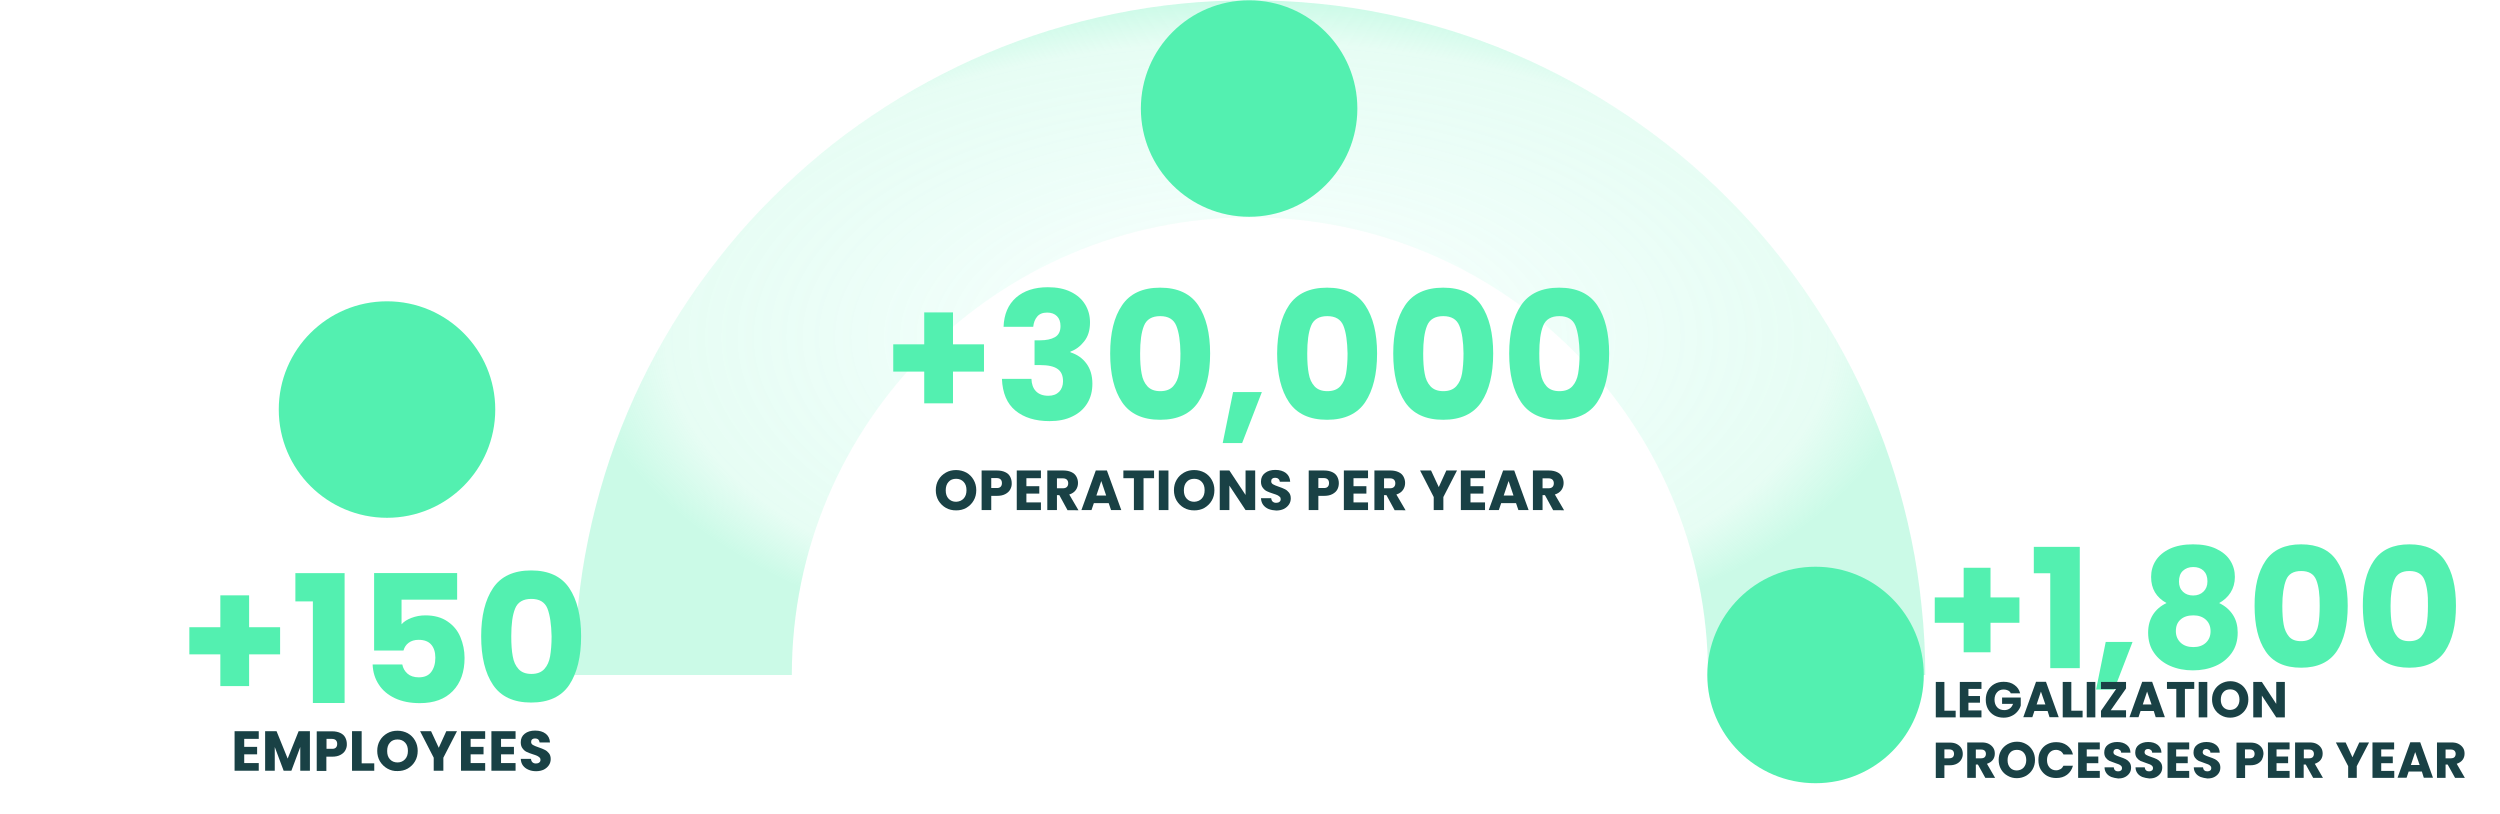 <?xml version="1.0" encoding="utf-8"?>
<!-- Generator: Adobe Illustrator 25.2.1, SVG Export Plug-In . SVG Version: 6.00 Build 0)  -->
<svg version="1.1" id="Layer_1" xmlns="http://www.w3.org/2000/svg" xmlns:xlink="http://www.w3.org/1999/xlink" x="0px" y="0px"
	 viewBox="0 0 1686 549" style="enable-background:new 0 0 1686 549;" xml:space="preserve">
<style type="text/css">
	.st0{fill:url(#Sustracción_2_1_);}
	.st1{fill:#53F0B0;}
	.st2{fill:#194145;}
</style>
<radialGradient id="Sustracción_2_1_" cx="-25.034" cy="644.686" r="0.5" gradientTransform="matrix(911 0 0 -454.995 23649 293556.938)" gradientUnits="userSpaceOnUse">
	<stop  offset="0" style="stop-color:#00FCB7;stop-opacity:0"/>
	<stop  offset="0.874" style="stop-color:#53F0B0;stop-opacity:0.141"/>
	<stop  offset="1" style="stop-color:#53F0B0;stop-opacity:0.302"/>
</radialGradient>
<path id="Sustracción_2" class="st0" d="M1298.4,455.2h-146.5c-0.1-170.5-138.3-308.7-308.8-308.6H843
	c-170.4,0-309,138.4-309,308.6H387.4c0-15.5,0.8-31.1,2.4-46.5c1.5-15.2,3.8-30.2,6.9-45.2c3-14.7,6.8-29.3,11.2-43.6
	c4.4-14.1,9.5-28.2,15.3-41.8c5.7-13.5,12.2-26.9,19.2-39.8c7-12.8,14.6-25.4,22.8-37.5c8.1-12,17-23.8,26.2-35s19.1-22.1,29.4-32.3
	c10.3-10.3,21.1-20.1,32.3-29.4s23-18.1,35.1-26.2c12.1-8.2,24.7-15.8,37.6-22.8c12.9-7,26.3-13.5,39.8-19.2
	c13.6-5.8,27.7-10.9,41.8-15.3c14.3-4.4,29-8.2,43.7-11.2c15-3.1,30-5.4,45.2-6.9c31-3.1,62.2-3.1,93.1,0
	c15.2,1.5,30.3,3.8,45.2,6.9c14.7,3,29.4,6.8,43.7,11.2c14.1,4.4,28.2,9.5,41.8,15.3c13.5,5.7,26.9,12.2,39.8,19.2
	c12.8,7,25.4,14.6,37.6,22.8c12,8.1,23.8,16.9,35.1,26.2c11.2,9.2,22.1,19.1,32.3,29.4c10.3,10.3,20.2,21.1,29.4,32.3
	c9.3,11.2,18.1,23,26.2,35c8.2,12.1,15.9,24.7,22.8,37.5c7,12.9,13.5,26.3,19.2,39.8c5.8,13.6,10.9,27.7,15.3,41.8
	c4.4,14.3,8.2,29,11.2,43.6c3.1,14.9,5.4,30,6.9,45.2C1297.6,424.1,1298.4,439.7,1298.4,455.2z"/>
<circle id="Elipse_13" class="st1" cx="842.4" cy="73.2" r="73"/>
<circle id="Elipse_14" class="st1" cx="1224.4" cy="455.2" r="73"/>
<circle id="Elipse_15" class="st1" cx="261" cy="276.2" r="73"/>
<g>
	<path class="st1" d="M663.6,250.6h-20.9V272h-19.4v-21.4h-20.9v-18.4h20.9v-21.5h19.4v21.5h20.9V250.6z"/>
	<path class="st1" d="M685.2,200.7c5.3-4.6,12.4-7,21.5-7c6,0,11.1,1,15.4,3.1c4.3,2.1,7.5,4.9,9.7,8.5c2.2,3.6,3.3,7.6,3.3,12.1
		c0,5.3-1.3,9.6-4,12.9c-2.6,3.3-5.7,5.6-9.2,6.8v0.5c4.6,1.5,8.2,4,10.8,7.6c2.6,3.5,4,8,4,13.6c0,5-1.1,9.3-3.4,13.1
		c-2.3,3.8-5.6,6.8-10,8.9c-4.4,2.2-9.5,3.2-15.5,3.2c-9.6,0-17.3-2.4-23-7.1c-5.7-4.7-8.7-11.8-9.1-21.4h19.9
		c0.1,3.5,1.1,6.3,3,8.3s4.7,3.1,8.4,3.1c3.1,0,5.5-0.9,7.3-2.7c1.7-1.8,2.6-4.2,2.6-7.1c0-3.8-1.2-6.6-3.7-8.3
		c-2.4-1.7-6.3-2.6-11.7-2.6h-3.8v-16.7h3.8c4.1,0,7.4-0.7,9.9-2.1c2.5-1.4,3.8-3.9,3.8-7.5c0-2.9-0.8-5.1-2.4-6.7
		c-1.6-1.6-3.8-2.4-6.6-2.4c-3,0-5.3,0.9-6.8,2.8c-1.5,1.8-2.3,4.1-2.6,6.8h-20C677.1,212,679.9,205.4,685.2,200.7z"/>
	<path class="st1" d="M756.7,205.9c5.3-7.9,13.9-11.9,25.7-11.9c11.8,0,20.4,4,25.7,11.9c5.3,7.9,8,18.8,8,32.5
		c0,13.9-2.7,24.8-8,32.8c-5.3,7.9-13.9,11.9-25.7,11.9c-11.8,0-20.4-4-25.7-11.9c-5.3-7.9-8-18.8-8-32.8
		C748.7,224.6,751.3,213.8,756.7,205.9z M793.3,219.7c-1.8-4.4-5.4-6.5-10.9-6.5s-9.2,2.2-10.9,6.5c-1.8,4.4-2.6,10.6-2.6,18.7
		c0,5.4,0.3,9.9,1,13.5c0.6,3.6,1.9,6.4,3.9,8.6c2,2.2,4.9,3.3,8.7,3.3c3.8,0,6.7-1.1,8.7-3.3c2-2.2,3.3-5.1,3.9-8.6
		c0.6-3.6,1-8.1,1-13.5C796,230.3,795.1,224.1,793.3,219.7z"/>
	<path class="st1" d="M851,264.4l-13.3,34.4h-13.1l7-34.4H851z"/>
	<path class="st1" d="M869.3,205.9c5.3-7.9,13.9-11.9,25.7-11.9c11.8,0,20.4,4,25.7,11.9c5.3,7.9,8,18.8,8,32.5
		c0,13.9-2.7,24.8-8,32.8c-5.3,7.9-13.9,11.9-25.7,11.9c-11.8,0-20.4-4-25.7-11.9c-5.3-7.9-8-18.8-8-32.8
		C861.4,224.6,864,213.8,869.3,205.9z M906,219.7c-1.8-4.4-5.4-6.5-10.9-6.5c-5.5,0-9.2,2.2-10.9,6.5c-1.8,4.4-2.6,10.6-2.6,18.7
		c0,5.4,0.3,9.9,1,13.5c0.6,3.6,1.9,6.4,3.9,8.6c2,2.2,4.9,3.3,8.7,3.3c3.8,0,6.7-1.1,8.7-3.3c2-2.2,3.3-5.1,3.9-8.6
		c0.6-3.6,1-8.1,1-13.5C908.6,230.3,907.8,224.1,906,219.7z"/>
	<path class="st1" d="M947.6,205.9c5.3-7.9,13.9-11.9,25.7-11.9c11.8,0,20.4,4,25.7,11.9c5.3,7.9,8,18.8,8,32.5
		c0,13.9-2.7,24.8-8,32.8c-5.3,7.9-13.9,11.9-25.7,11.9c-11.8,0-20.4-4-25.7-11.9c-5.3-7.9-8-18.8-8-32.8
		C939.6,224.6,942.3,213.8,947.6,205.9z M984.2,219.7c-1.8-4.4-5.4-6.5-10.9-6.5c-5.5,0-9.2,2.2-10.9,6.5
		c-1.8,4.4-2.6,10.6-2.6,18.7c0,5.4,0.3,9.9,1,13.5c0.6,3.6,1.9,6.4,3.9,8.6c2,2.2,4.9,3.3,8.7,3.3c3.8,0,6.7-1.1,8.7-3.3
		c2-2.2,3.3-5.1,3.9-8.6c0.6-3.6,1-8.1,1-13.5C986.9,230.3,986,224.1,984.2,219.7z"/>
	<path class="st1" d="M1025.8,205.9c5.3-7.9,13.9-11.9,25.7-11.9c11.8,0,20.4,4,25.7,11.9c5.3,7.9,8,18.8,8,32.5
		c0,13.9-2.7,24.8-8,32.8c-5.3,7.9-13.9,11.9-25.7,11.9c-11.8,0-20.4-4-25.7-11.9c-5.3-7.9-8-18.8-8-32.8
		C1017.8,224.6,1020.5,213.8,1025.8,205.9z M1062.5,219.7c-1.8-4.4-5.4-6.5-10.9-6.5c-5.5,0-9.2,2.2-10.9,6.5
		c-1.8,4.4-2.6,10.6-2.6,18.7c0,5.4,0.3,9.9,1,13.5c0.6,3.6,1.9,6.4,3.9,8.6c2,2.2,4.9,3.3,8.7,3.3c3.8,0,6.7-1.1,8.7-3.3
		c2-2.2,3.3-5.1,3.9-8.6c0.6-3.6,1-8.1,1-13.5C1065.1,230.3,1064.2,224.1,1062.5,219.7z"/>
</g>
<g>
	<path class="st1" d="M188.9,441.3H168v21.4h-19.4v-21.4h-20.9V423h20.9v-21.5H168V423h20.9V441.3z"/>
	<path class="st1" d="M199.2,405.6v-19.1h33.2v87.6h-21.4v-68.5H199.2z"/>
	<path class="st1" d="M308.2,404.4h-37.4v16.6c1.6-1.8,3.8-3.2,6.7-4.3c2.9-1.1,6-1.7,9.4-1.7c6,0,11,1.4,14.9,4.1
		c4,2.7,6.9,6.2,8.7,10.6c1.8,4.3,2.8,9,2.8,14c0,9.4-2.6,16.8-7.9,22.3c-5.3,5.5-12.7,8.2-22.3,8.2c-6.4,0-12-1.1-16.7-3.3
		c-4.7-2.2-8.4-5.3-10.9-9.2c-2.6-3.9-4-8.4-4.2-13.6h20c0.5,2.5,1.6,4.5,3.5,6.2c1.8,1.6,4.4,2.5,7.6,2.5c3.8,0,6.6-1.2,8.4-3.6
		c1.8-2.4,2.8-5.6,2.8-9.6c0-3.9-1-6.9-2.9-9c-1.9-2.1-4.7-3.1-8.4-3.1c-2.7,0-5,0.7-6.7,2c-1.8,1.3-2.9,3.1-3.5,5.2h-19.8v-52.2h56
		V404.4z"/>
	<path class="st1" d="M332.5,396.6c5.3-7.9,13.9-11.9,25.7-11.9c11.8,0,20.4,4,25.7,11.9c5.3,7.9,8,18.8,8,32.5
		c0,13.9-2.7,24.8-8,32.8c-5.3,7.9-13.9,11.9-25.7,11.9c-11.8,0-20.4-4-25.7-11.9c-5.3-7.9-8-18.8-8-32.8
		C324.5,415.3,327.2,404.5,332.5,396.6z M369.2,410.4c-1.8-4.4-5.4-6.5-10.9-6.5s-9.2,2.2-10.9,6.5c-1.8,4.4-2.6,10.6-2.6,18.7
		c0,5.4,0.3,9.9,1,13.5c0.6,3.6,1.9,6.4,3.9,8.6c2,2.2,4.9,3.3,8.7,3.3c3.8,0,6.7-1.1,8.7-3.3c2-2.2,3.3-5.1,3.9-8.6
		c0.6-3.6,1-8.1,1-13.5C371.8,421,370.9,414.8,369.2,410.4z"/>
</g>
<g>
	<path class="st1" d="M1361.9,420h-19.5v19.9h-18.1V420h-19.5v-17.1h19.5v-20h18.1v20h19.5V420z"/>
	<path class="st1" d="M1371.6,386.6v-17.8h31v81.8h-19.9v-64H1371.6z"/>
	<path class="st1" d="M1438.2,432.9l-12.4,32.1h-12.2l6.5-32.1H1438.2z"/>
	<path class="st1" d="M1450.7,389.1c0-4,1-7.7,3.1-11c2.1-3.3,5.3-6,9.5-8c4.3-2,9.5-3,15.7-3c6.2,0,11.4,1,15.6,3
		c4.2,2,7.4,4.6,9.5,8c2.1,3.3,3.1,7,3.1,11s-1,7.5-2.9,10.5c-1.9,3-4.5,5.3-7.7,7.1c4,1.9,7.1,4.6,9.3,8c2.2,3.4,3.2,7.4,3.2,11.9
		c0,5.3-1.3,9.9-4,13.7c-2.7,3.8-6.3,6.8-10.9,8.8c-4.6,2-9.7,3-15.3,3c-5.6,0-10.7-1-15.3-3c-4.6-2-8.2-4.9-10.9-8.8
		c-2.7-3.8-4-8.4-4-13.7c0-4.6,1.1-8.6,3.2-12c2.2-3.4,5.2-6,9.2-7.9C1454.2,402.9,1450.7,397.1,1450.7,389.1z M1470.6,417.8
		c-2.2,1.9-3.2,4.5-3.2,7.9c0,3.1,1.1,5.7,3.2,7.7c2.1,2,5,3,8.6,3s6.4-1,8.5-3c2.1-2,3.1-4.6,3.1-7.7c0-3.3-1.1-5.9-3.2-7.8
		c-2.1-1.9-4.9-2.9-8.3-2.9C1475.6,415,1472.7,415.9,1470.6,417.8z M1486.1,384.9c-1.8-1.7-4.1-2.5-7-2.5s-5.2,0.9-7,2.6
		c-1.8,1.7-2.6,4.1-2.6,7.2c0,2.9,0.9,5.2,2.7,6.9c1.8,1.7,4.1,2.5,6.9,2.5c2.8,0,5.2-0.9,6.9-2.6c1.8-1.7,2.7-4,2.7-6.9
		C1488.7,388.9,1487.8,386.6,1486.1,384.9z"/>
	<path class="st1" d="M1527.9,378.2c5-7.4,13-11.1,24-11.1c11,0,19.1,3.7,24,11.1c5,7.4,7.4,17.5,7.4,30.4c0,13-2.5,23.2-7.4,30.6
		c-5,7.4-13,11.1-24,11.1c-11.1,0-19.1-3.7-24-11.1c-5-7.4-7.4-17.6-7.4-30.6C1520.4,395.7,1522.9,385.6,1527.9,378.2z
		 M1562.1,391.2c-1.6-4.1-5-6.1-10.2-6.1c-5.2,0-8.6,2-10.2,6.1c-1.6,4.1-2.5,9.9-2.5,17.4c0,5.1,0.3,9.3,0.9,12.6
		c0.6,3.3,1.8,6,3.6,8.1c1.8,2.1,4.5,3.1,8.1,3.1s6.3-1,8.1-3.1c1.8-2.1,3-4.7,3.6-8.1c0.6-3.3,0.9-7.5,0.9-12.6
		C1564.5,401,1563.7,395.2,1562.1,391.2z"/>
	<path class="st1" d="M1600.9,378.2c5-7.4,13-11.1,24-11.1c11,0,19.1,3.7,24,11.1c5,7.4,7.4,17.5,7.4,30.4c0,13-2.5,23.2-7.4,30.6
		c-5,7.4-13,11.1-24,11.1c-11.1,0-19.1-3.7-24-11.1c-5-7.4-7.4-17.6-7.4-30.6C1593.4,395.7,1595.9,385.6,1600.9,378.2z
		 M1635.1,391.2c-1.6-4.1-5-6.1-10.2-6.1c-5.2,0-8.6,2-10.2,6.1c-1.6,4.1-2.5,9.9-2.5,17.4c0,5.1,0.3,9.3,0.9,12.6
		c0.6,3.3,1.8,6,3.6,8.1c1.8,2.1,4.5,3.1,8.1,3.1s6.3-1,8.1-3.1c1.8-2.1,3-4.7,3.6-8.1c0.6-3.3,0.9-7.5,0.9-12.6
		C1637.6,401,1636.7,395.2,1635.1,391.2z"/>
</g>
<g>
	<g>
		<path class="st2" d="M637.9,342.5c-2.1-1.2-3.7-2.8-5-4.9c-1.2-2.1-1.8-4.4-1.8-7c0-2.6,0.6-5,1.8-7c1.2-2.1,2.9-3.7,5-4.9
			c2.1-1.2,4.4-1.7,6.9-1.7c2.5,0,4.8,0.6,6.9,1.7c2.1,1.2,3.7,2.8,4.9,4.9c1.2,2.1,1.8,4.4,1.8,7c0,2.6-0.6,5-1.8,7
			c-1.2,2.1-2.9,3.7-4.9,4.9c-2.1,1.2-4.4,1.7-6.9,1.7C642.3,344.2,640,343.7,637.9,342.5z M649.9,336.2c1.3-1.4,1.9-3.3,1.9-5.6
			c0-2.4-0.6-4.2-1.9-5.6c-1.3-1.4-3-2.1-5.1-2.1c-2.2,0-3.9,0.7-5.1,2.1c-1.3,1.4-1.9,3.3-1.9,5.7c0,2.4,0.6,4.2,1.9,5.6
			c1.3,1.4,3,2.1,5.1,2.1C646.9,338.3,648.6,337.6,649.9,336.2z"/>
		<path class="st2" d="M681.3,330.1c-0.7,1.3-1.8,2.3-3.3,3.1c-1.5,0.8-3.3,1.2-5.5,1.2h-4v9.6H662v-26.7h10.5
			c2.1,0,3.9,0.4,5.4,1.1c1.5,0.7,2.6,1.7,3.3,3c0.7,1.3,1.1,2.8,1.1,4.4C682.4,327.4,682,328.8,681.3,330.1z M674.8,328.3
			c0.6-0.6,0.9-1.4,0.9-2.5c0-1.1-0.3-1.9-0.9-2.5s-1.5-0.9-2.8-0.9h-3.5v6.7h3.5C673.3,329.2,674.2,328.9,674.8,328.3z"/>
		<path class="st2" d="M692.2,322.5v5.4h8.7v5h-8.7v5.9h9.8v5.2h-16.3v-26.7h16.3v5.2H692.2z"/>
		<path class="st2" d="M719.9,344l-5.5-10.1h-1.6V344h-6.5v-26.7h10.9c2.1,0,3.9,0.4,5.4,1.1c1.5,0.7,2.6,1.7,3.3,3
			c0.7,1.3,1.1,2.7,1.1,4.3c0,1.8-0.5,3.4-1.5,4.8c-1,1.4-2.5,2.4-4.4,3l6.2,10.6H719.9z M712.8,329.3h4c1.2,0,2.1-0.3,2.7-0.9
			c0.6-0.6,0.9-1.4,0.9-2.5c0-1-0.3-1.8-0.9-2.4c-0.6-0.6-1.5-0.9-2.7-0.9h-4V329.3z"/>
		<path class="st2" d="M747.7,339.3h-10l-1.6,4.7h-6.8l9.7-26.7h7.5l9.7,26.7h-6.9L747.7,339.3z M746,334.2l-3.3-9.8l-3.3,9.8H746z"
			/>
		<path class="st2" d="M778.3,317.3v5.2h-7.1V344h-6.5v-21.5h-7.1v-5.2H778.3z"/>
		<path class="st2" d="M788,317.3V344h-6.5v-26.7H788z"/>
		<path class="st2" d="M798.5,342.5c-2.1-1.2-3.7-2.8-5-4.9c-1.2-2.1-1.8-4.4-1.8-7c0-2.6,0.6-5,1.8-7c1.2-2.1,2.9-3.7,5-4.9
			c2.1-1.2,4.4-1.7,6.9-1.7c2.5,0,4.8,0.6,6.9,1.7c2.1,1.2,3.7,2.8,4.9,4.9c1.2,2.1,1.8,4.4,1.8,7c0,2.6-0.6,5-1.8,7
			c-1.2,2.1-2.9,3.7-4.9,4.9c-2.1,1.2-4.4,1.7-6.9,1.7C802.9,344.2,800.6,343.7,798.5,342.5z M810.5,336.2c1.3-1.4,1.9-3.3,1.9-5.6
			c0-2.4-0.6-4.2-1.9-5.6c-1.3-1.4-3-2.1-5.1-2.1c-2.2,0-3.9,0.7-5.1,2.1c-1.3,1.4-1.9,3.3-1.9,5.7c0,2.4,0.6,4.2,1.9,5.6
			c1.3,1.4,3,2.1,5.1,2.1C807.5,338.3,809.2,337.6,810.5,336.2z"/>
		<path class="st2" d="M846.5,344H840l-10.9-16.5V344h-6.5v-26.7h6.5l10.9,16.5v-16.5h6.5V344z"/>
		<path class="st2" d="M855.6,343.3c-1.5-0.6-2.8-1.6-3.7-2.8c-0.9-1.2-1.4-2.7-1.5-4.5h6.9c0.1,1,0.4,1.7,1,2.3
			c0.6,0.5,1.3,0.8,2.3,0.8c1,0,1.7-0.2,2.3-0.7c0.6-0.4,0.8-1.1,0.8-1.8c0-0.7-0.2-1.2-0.7-1.6c-0.4-0.4-1-0.8-1.6-1.1
			c-0.6-0.3-1.6-0.6-2.8-1c-1.7-0.5-3.1-1.1-4.2-1.6c-1.1-0.5-2-1.3-2.8-2.4c-0.8-1-1.2-2.4-1.2-4.1c0-2.5,0.9-4.4,2.7-5.8
			c1.8-1.4,4.1-2.1,7-2.1c2.9,0,5.3,0.7,7.1,2.1c1.8,1.4,2.8,3.4,2.9,5.9h-7c-0.1-0.9-0.4-1.5-1-2c-0.6-0.5-1.3-0.7-2.2-0.7
			c-0.8,0-1.4,0.2-1.9,0.6c-0.5,0.4-0.7,1-0.7,1.8c0,0.9,0.4,1.5,1.2,2c0.8,0.5,2.1,1,3.8,1.6c1.7,0.6,3.1,1.1,4.2,1.7
			c1.1,0.5,2,1.3,2.8,2.3c0.8,1,1.2,2.3,1.2,3.9c0,1.5-0.4,2.9-1.2,4.1c-0.8,1.2-1.9,2.2-3.4,3c-1.5,0.7-3.2,1.1-5.2,1.1
			C858.9,344.2,857.1,343.9,855.6,343.3z"/>
		<path class="st2" d="M901.9,330.1c-0.7,1.3-1.8,2.3-3.3,3.1c-1.5,0.8-3.3,1.2-5.5,1.2h-4v9.6h-6.5v-26.7h10.5
			c2.1,0,3.9,0.4,5.4,1.1c1.5,0.7,2.6,1.7,3.3,3c0.7,1.3,1.1,2.8,1.1,4.4C902.9,327.4,902.6,328.8,901.9,330.1z M895.4,328.3
			c0.6-0.6,0.9-1.4,0.9-2.5c0-1.1-0.3-1.9-0.9-2.5c-0.6-0.6-1.5-0.9-2.8-0.9h-3.5v6.7h3.5C893.9,329.2,894.8,328.9,895.4,328.3z"/>
		<path class="st2" d="M912.8,322.5v5.4h8.7v5h-8.7v5.9h9.8v5.2h-16.3v-26.7h16.3v5.2H912.8z"/>
		<path class="st2" d="M940.5,344l-5.5-10.1h-1.6V344h-6.5v-26.7h10.9c2.1,0,3.9,0.4,5.4,1.1c1.5,0.7,2.6,1.7,3.3,3
			c0.7,1.3,1.1,2.7,1.1,4.3c0,1.8-0.5,3.4-1.5,4.8s-2.5,2.4-4.4,3l6.2,10.6H940.5z M933.4,329.3h4c1.2,0,2.1-0.3,2.7-0.9
			c0.6-0.6,0.9-1.4,0.9-2.5c0-1-0.3-1.8-0.9-2.4c-0.6-0.6-1.5-0.9-2.7-0.9h-4V329.3z"/>
		<path class="st2" d="M982.6,317.3l-9.2,17.9v8.8h-6.5v-8.8l-9.2-17.9h7.4l5.2,11.2l5.1-11.2H982.6z"/>
		<path class="st2" d="M991.7,322.5v5.4h8.7v5h-8.7v5.9h9.8v5.2h-16.3v-26.7h16.3v5.2H991.7z"/>
		<path class="st2" d="M1022.4,339.3h-10l-1.6,4.7h-6.8l9.7-26.7h7.5l9.7,26.7h-6.9L1022.4,339.3z M1020.7,334.2l-3.3-9.8l-3.3,9.8
			H1020.7z"/>
		<path class="st2" d="M1047.4,344l-5.5-10.1h-1.6V344h-6.5v-26.7h10.9c2.1,0,3.9,0.4,5.4,1.1c1.5,0.7,2.6,1.7,3.3,3
			c0.7,1.3,1.1,2.7,1.1,4.3c0,1.8-0.5,3.4-1.5,4.8s-2.5,2.4-4.4,3l6.2,10.6H1047.4z M1040.3,329.3h4c1.2,0,2.1-0.3,2.7-0.9
			c0.6-0.6,0.9-1.4,0.9-2.5c0-1-0.3-1.8-0.9-2.4c-0.6-0.6-1.5-0.9-2.7-0.9h-4V329.3z"/>
	</g>
</g>
<g>
	<g>
		<path class="st2" d="M1311.3,479.3h7.6v4.5h-13.4v-23.9h5.8V479.3z"/>
		<path class="st2" d="M1327.5,464.6v4.8h7.8v4.5h-7.8v5.2h8.8v4.7h-14.6v-23.9h14.6v4.7H1327.5z"/>
		<path class="st2" d="M1356,467.4c-0.4-0.8-1-1.4-1.9-1.8c-0.8-0.4-1.8-0.6-2.8-0.6c-1.9,0-3.4,0.6-4.5,1.9
			c-1.1,1.2-1.7,2.9-1.7,4.9c0,2.2,0.6,3.9,1.8,5.2s2.8,1.9,4.9,1.9c1.4,0,2.6-0.4,3.6-1.1c1-0.7,1.7-1.8,2.2-3.1h-7.4v-4.3h12.6
			v5.4c-0.4,1.5-1.2,2.8-2.2,4c-1,1.2-2.3,2.3-3.9,3c-1.6,0.8-3.4,1.2-5.4,1.2c-2.4,0-4.5-0.5-6.3-1.5s-3.3-2.5-4.3-4.3
			c-1-1.8-1.5-3.9-1.5-6.3s0.5-4.5,1.5-6.3c1-1.8,2.5-3.3,4.3-4.3c1.8-1,3.9-1.5,6.3-1.5c2.9,0,5.3,0.7,7.2,2.1
			c2,1.4,3.3,3.3,3.9,5.7H1356z"/>
		<path class="st2" d="M1380.9,479.5h-8.9l-1.4,4.2h-6.1l8.6-23.9h6.7l8.6,23.9h-6.2L1380.9,479.5z M1379.4,475.1l-3-8.7l-2.9,8.7
			H1379.4z"/>
		<path class="st2" d="M1396.9,479.3h7.6v4.5h-13.4v-23.9h5.8V479.3z"/>
		<path class="st2" d="M1413.1,459.9v23.9h-5.8v-23.9H1413.1z"/>
		<path class="st2" d="M1423.5,479h10.3v4.8h-16.9v-4.4l10.2-14.7h-10.2v-4.8h16.9v4.4L1423.5,479z"/>
		<path class="st2" d="M1452.5,479.5h-8.9l-1.4,4.2h-6.1l8.6-23.9h6.7l8.6,23.9h-6.2L1452.5,479.5z M1451,475.1l-3-8.7l-2.9,8.7
			H1451z"/>
		<path class="st2" d="M1479.8,459.9v4.7h-6.3v19.2h-5.8v-19.2h-6.3v-4.7H1479.8z"/>
		<path class="st2" d="M1488.6,459.9v23.9h-5.8v-23.9H1488.6z"/>
		<path class="st2" d="M1497.9,482.4c-1.9-1-3.4-2.5-4.5-4.4s-1.6-4-1.6-6.3s0.5-4.4,1.6-6.3s2.6-3.3,4.5-4.4c1.9-1,3.9-1.6,6.2-1.6
			s4.3,0.5,6.2,1.6c1.9,1,3.3,2.5,4.4,4.4s1.6,4,1.6,6.3s-0.5,4.4-1.6,6.3s-2.6,3.3-4.4,4.4c-1.9,1-3.9,1.6-6.2,1.6
			S1499.8,483.5,1497.9,482.4z M1508.6,476.8c1.1-1.3,1.7-2.9,1.7-5c0-2.1-0.6-3.8-1.7-5c-1.1-1.3-2.7-1.9-4.6-1.9
			c-1.9,0-3.5,0.6-4.6,1.9c-1.1,1.2-1.7,2.9-1.7,5.1c0,2.1,0.6,3.8,1.7,5s2.7,1.9,4.6,1.9C1506,478.7,1507.5,478.1,1508.6,476.8z"/>
		<path class="st2" d="M1540.9,483.8h-5.8l-9.7-14.7v14.7h-5.8v-23.9h5.8l9.7,14.8v-14.8h5.8V483.8z"/>
		<path class="st2" d="M1322.7,512.2c-0.6,1.1-1.6,2.1-2.9,2.8c-1.3,0.7-2.9,1.1-4.9,1.1h-3.6v8.6h-5.8v-23.9h9.4
			c1.9,0,3.5,0.3,4.8,1s2.3,1.6,3,2.7c0.7,1.2,1,2.5,1,4C1323.7,509.8,1323.4,511,1322.7,512.2z M1317,510.6
			c0.5-0.5,0.8-1.3,0.8-2.2s-0.3-1.7-0.8-2.2c-0.5-0.5-1.4-0.8-2.5-0.8h-3.2v6h3.2C1315.6,511.4,1316.4,511.1,1317,510.6z"/>
		<path class="st2" d="M1338.9,524.6l-5-9h-1.4v9h-5.8v-23.9h9.8c1.9,0,3.5,0.3,4.8,1s2.3,1.6,3,2.7c0.7,1.1,1,2.4,1,3.8
			c0,1.6-0.4,3-1.3,4.2c-0.9,1.2-2.2,2.1-4,2.7l5.5,9.5H1338.9z M1332.5,511.4h3.6c1.1,0,1.9-0.3,2.4-0.8c0.5-0.5,0.8-1.3,0.8-2.2
			c0-0.9-0.3-1.6-0.8-2.1c-0.5-0.5-1.3-0.8-2.4-0.8h-3.6V511.4z"/>
		<path class="st2" d="M1354,523.2c-1.9-1-3.4-2.5-4.5-4.4s-1.6-4-1.6-6.3s0.5-4.4,1.6-6.3s2.6-3.3,4.5-4.4c1.9-1,3.9-1.6,6.2-1.6
			s4.3,0.5,6.2,1.6c1.9,1,3.3,2.5,4.4,4.4c1.1,1.9,1.6,4,1.6,6.3s-0.5,4.4-1.6,6.3s-2.6,3.3-4.4,4.4c-1.9,1-3.9,1.6-6.2,1.6
			S1355.9,524.3,1354,523.2z M1364.8,517.6c1.1-1.3,1.7-2.9,1.7-5c0-2.1-0.6-3.8-1.7-5c-1.1-1.3-2.7-1.9-4.6-1.9
			c-1.9,0-3.5,0.6-4.6,1.9c-1.1,1.2-1.7,2.9-1.7,5.1c0,2.1,0.6,3.8,1.7,5c1.1,1.3,2.7,1.9,4.6,1.9
			C1362.1,519.5,1363.6,518.9,1364.8,517.6z"/>
		<path class="st2" d="M1376.2,506.3c1-1.8,2.4-3.3,4.3-4.3c1.8-1,3.9-1.5,6.2-1.5c2.8,0,5.3,0.7,7.3,2.2c2,1.5,3.4,3.5,4,6.1h-6.4
			c-0.5-1-1.2-1.8-2-2.3c-0.9-0.5-1.9-0.8-3-0.8c-1.8,0-3.2,0.6-4.4,1.9c-1.1,1.2-1.7,2.9-1.7,5c0,2.1,0.6,3.8,1.7,5
			c1.1,1.2,2.6,1.9,4.4,1.9c1.1,0,2.1-0.3,3-0.8c0.9-0.5,1.5-1.3,2-2.3h6.4c-0.7,2.6-2,4.6-4,6.1c-2,1.5-4.4,2.2-7.3,2.2
			c-2.3,0-4.4-0.5-6.2-1.5c-1.8-1-3.2-2.5-4.3-4.3c-1-1.8-1.5-3.9-1.5-6.3S1375.1,508.1,1376.2,506.3z"/>
		<path class="st2" d="M1407.3,505.4v4.8h7.8v4.5h-7.8v5.2h8.8v4.7h-14.6v-23.9h14.6v4.7H1407.3z"/>
		<path class="st2" d="M1423.9,524c-1.4-0.6-2.5-1.4-3.3-2.5s-1.3-2.4-1.3-4h6.2c0.1,0.9,0.4,1.6,0.9,2c0.5,0.5,1.2,0.7,2,0.7
			c0.9,0,1.5-0.2,2-0.6c0.5-0.4,0.7-0.9,0.7-1.6c0-0.6-0.2-1.1-0.6-1.5s-0.9-0.7-1.5-1c-0.6-0.2-1.4-0.5-2.5-0.9
			c-1.5-0.5-2.8-1-3.8-1.4c-1-0.5-1.8-1.2-2.5-2.1c-0.7-0.9-1.1-2.1-1.1-3.6c0-2.2,0.8-4,2.4-5.2s3.7-1.9,6.3-1.9
			c2.6,0,4.7,0.6,6.4,1.9s2.5,3,2.6,5.3h-6.3c0-0.8-0.3-1.4-0.9-1.8c-0.5-0.4-1.2-0.7-2-0.7c-0.7,0-1.3,0.2-1.7,0.6
			c-0.4,0.4-0.6,0.9-0.6,1.6c0,0.8,0.4,1.4,1.1,1.8s1.9,0.9,3.4,1.4c1.5,0.5,2.8,1,3.8,1.5c1,0.5,1.8,1.2,2.5,2.1
			c0.7,0.9,1.1,2.1,1.1,3.5c0,1.4-0.3,2.6-1,3.7c-0.7,1.1-1.7,2-3,2.7s-2.9,1-4.7,1C1426.8,524.8,1425.2,524.5,1423.9,524z"/>
		<path class="st2" d="M1444.8,524c-1.4-0.6-2.5-1.4-3.3-2.5c-0.8-1.1-1.3-2.4-1.3-4h6.2c0.1,0.9,0.4,1.6,0.9,2
			c0.5,0.5,1.2,0.7,2,0.7c0.9,0,1.5-0.2,2-0.6c0.5-0.4,0.7-0.9,0.7-1.6c0-0.6-0.2-1.1-0.6-1.5c-0.4-0.4-0.9-0.7-1.5-1
			c-0.6-0.2-1.4-0.5-2.5-0.9c-1.5-0.5-2.8-1-3.8-1.4c-1-0.5-1.8-1.2-2.5-2.1s-1.1-2.1-1.1-3.6c0-2.2,0.8-4,2.4-5.2s3.7-1.9,6.3-1.9
			c2.6,0,4.7,0.6,6.4,1.9c1.6,1.3,2.5,3,2.6,5.3h-6.3c0-0.8-0.3-1.4-0.8-1.8c-0.5-0.4-1.2-0.7-2-0.7c-0.7,0-1.3,0.2-1.7,0.6
			s-0.6,0.9-0.6,1.6c0,0.8,0.4,1.4,1.1,1.8c0.7,0.4,1.9,0.9,3.4,1.4c1.5,0.5,2.8,1,3.8,1.5c1,0.5,1.8,1.2,2.5,2.1
			c0.7,0.9,1.1,2.1,1.1,3.5c0,1.4-0.3,2.6-1,3.7c-0.7,1.1-1.7,2-3,2.7c-1.3,0.7-2.9,1-4.7,1C1447.7,524.8,1446.2,524.5,1444.8,524z"
			/>
		<path class="st2" d="M1467.6,505.4v4.8h7.8v4.5h-7.8v5.2h8.8v4.7h-14.6v-23.9h14.6v4.7H1467.6z"/>
		<path class="st2" d="M1484.1,524c-1.4-0.6-2.5-1.4-3.3-2.5s-1.3-2.4-1.3-4h6.2c0.1,0.9,0.4,1.6,0.9,2c0.5,0.5,1.2,0.7,2,0.7
			c0.9,0,1.5-0.2,2-0.6c0.5-0.4,0.7-0.9,0.7-1.6c0-0.6-0.2-1.1-0.6-1.5s-0.9-0.7-1.5-1c-0.6-0.2-1.4-0.5-2.5-0.9
			c-1.5-0.5-2.8-1-3.8-1.4c-1-0.5-1.8-1.2-2.5-2.1c-0.7-0.9-1.1-2.1-1.1-3.6c0-2.2,0.8-4,2.4-5.2s3.7-1.9,6.3-1.9
			c2.6,0,4.7,0.6,6.4,1.9s2.5,3,2.6,5.3h-6.3c0-0.8-0.3-1.4-0.9-1.8c-0.5-0.4-1.2-0.7-2-0.7c-0.7,0-1.3,0.2-1.7,0.6
			c-0.4,0.4-0.6,0.9-0.6,1.6c0,0.8,0.4,1.4,1.1,1.8s1.9,0.9,3.4,1.4c1.5,0.5,2.8,1,3.8,1.5c1,0.5,1.8,1.2,2.5,2.1
			c0.7,0.9,1.1,2.1,1.1,3.5c0,1.4-0.3,2.6-1,3.7c-0.7,1.1-1.7,2-3,2.7s-2.9,1-4.7,1C1487,524.8,1485.5,524.5,1484.1,524z"/>
		<path class="st2" d="M1525.5,512.2c-0.6,1.1-1.6,2.1-2.9,2.8c-1.3,0.7-2.9,1.1-4.9,1.1h-3.6v8.6h-5.8v-23.9h9.4
			c1.9,0,3.5,0.3,4.8,1c1.3,0.7,2.3,1.6,3,2.7c0.7,1.2,1,2.5,1,4C1526.4,509.8,1526.1,511,1525.5,512.2z M1519.7,510.6
			c0.5-0.5,0.8-1.3,0.8-2.2s-0.3-1.7-0.8-2.2c-0.5-0.5-1.4-0.8-2.5-0.8h-3.2v6h3.2C1518.3,511.4,1519.2,511.1,1519.7,510.6z"/>
		<path class="st2" d="M1535.3,505.4v4.8h7.8v4.5h-7.8v5.2h8.8v4.7h-14.6v-23.9h14.6v4.7H1535.3z"/>
		<path class="st2" d="M1560,524.6l-5-9h-1.4v9h-5.8v-23.9h9.8c1.9,0,3.5,0.3,4.8,1s2.3,1.6,3,2.7c0.7,1.1,1,2.4,1,3.8
			c0,1.6-0.4,3-1.3,4.2c-0.9,1.2-2.2,2.1-4,2.7l5.5,9.5H1560z M1553.7,511.4h3.6c1.1,0,1.9-0.3,2.4-0.8c0.5-0.5,0.8-1.3,0.8-2.2
			c0-0.9-0.3-1.6-0.8-2.1c-0.5-0.5-1.3-0.8-2.4-0.8h-3.6V511.4z"/>
		<path class="st2" d="M1597.7,500.7l-8.3,16v7.9h-5.8v-7.9l-8.3-16h6.6l4.6,10l4.6-10H1597.7z"/>
		<path class="st2" d="M1605.9,505.4v4.8h7.8v4.5h-7.8v5.2h8.8v4.7H1600v-23.9h14.6v4.7H1605.9z"/>
		<path class="st2" d="M1633.3,520.3h-8.9l-1.4,4.2h-6.1l8.6-23.9h6.7l8.6,23.9h-6.2L1633.3,520.3z M1631.8,515.9l-3-8.7l-2.9,8.7
			H1631.8z"/>
		<path class="st2" d="M1655.7,524.6l-5-9h-1.4v9h-5.8v-23.9h9.8c1.9,0,3.5,0.3,4.8,1s2.3,1.6,3,2.7c0.7,1.1,1,2.4,1,3.8
			c0,1.6-0.4,3-1.3,4.2c-0.9,1.2-2.2,2.1-4,2.7l5.5,9.5H1655.7z M1649.3,511.4h3.6c1.1,0,1.9-0.3,2.4-0.8c0.5-0.5,0.8-1.3,0.8-2.2
			c0-0.9-0.3-1.6-0.8-2.1c-0.5-0.5-1.3-0.8-2.4-0.8h-3.6V511.4z"/>
	</g>
</g>
<g>
	<g>
		<path class="st2" d="M164.7,498.3v5.4h8.7v5h-8.7v5.9h9.8v5.2h-16.3v-26.7h16.3v5.2H164.7z"/>
		<path class="st2" d="M209,493.1v26.7h-6.5v-16l-6,16h-5.2l-6-16v16h-6.5v-26.7h7.7l7.5,18.5l7.4-18.5H209z"/>
		<path class="st2" d="M232.9,506c-0.7,1.3-1.8,2.3-3.3,3.1c-1.5,0.8-3.3,1.2-5.5,1.2h-4v9.6h-6.5v-26.7h10.5c2.1,0,3.9,0.4,5.4,1.1
			c1.5,0.7,2.6,1.7,3.3,3c0.7,1.3,1.1,2.8,1.1,4.4C234,503.3,233.6,504.7,232.9,506z M226.5,504.2c0.6-0.6,0.9-1.4,0.9-2.5
			c0-1.1-0.3-1.9-0.9-2.5s-1.5-0.9-2.8-0.9h-3.5v6.7h3.5C224.9,505.1,225.9,504.8,226.5,504.2z"/>
		<path class="st2" d="M243.9,514.8h8.5v5h-15v-26.7h6.5V514.8z"/>
		<path class="st2" d="M261.2,518.3c-2.1-1.2-3.7-2.8-5-4.9c-1.2-2.1-1.8-4.4-1.8-7c0-2.6,0.6-5,1.8-7c1.2-2.1,2.9-3.7,5-4.9
			c2.1-1.2,4.4-1.7,6.9-1.7c2.5,0,4.8,0.6,6.9,1.7c2.1,1.2,3.7,2.8,4.9,4.9c1.2,2.1,1.8,4.4,1.8,7c0,2.6-0.6,5-1.8,7
			c-1.2,2.1-2.9,3.7-4.9,4.9c-2.1,1.2-4.4,1.7-6.9,1.7C265.6,520.1,263.3,519.5,261.2,518.3z M273.2,512c1.3-1.4,1.9-3.3,1.9-5.6
			c0-2.4-0.6-4.2-1.9-5.6c-1.3-1.4-3-2.1-5.1-2.1c-2.2,0-3.9,0.7-5.1,2.1c-1.3,1.4-1.9,3.3-1.9,5.7c0,2.4,0.6,4.2,1.9,5.6
			c1.3,1.4,3,2.1,5.1,2.1C270.2,514.2,271.9,513.4,273.2,512z"/>
		<path class="st2" d="M308.2,493.1L299,511v8.8h-6.5V511l-9.2-17.9h7.4l5.2,11.2l5.1-11.2H308.2z"/>
		<path class="st2" d="M317.4,498.3v5.4h8.7v5h-8.7v5.9h9.8v5.2h-16.3v-26.7h16.3v5.2H317.4z"/>
		<path class="st2" d="M337.9,498.3v5.4h8.7v5h-8.7v5.9h9.8v5.2h-16.3v-26.7h16.3v5.2H337.9z"/>
		<path class="st2" d="M356.4,519.1c-1.5-0.6-2.8-1.6-3.7-2.8c-0.9-1.2-1.4-2.7-1.5-4.5h6.9c0.1,1,0.4,1.7,1,2.3
			c0.6,0.5,1.3,0.8,2.3,0.8c1,0,1.7-0.2,2.3-0.7c0.6-0.4,0.8-1.1,0.8-1.8c0-0.7-0.2-1.2-0.7-1.6c-0.4-0.4-1-0.8-1.6-1.1
			c-0.6-0.3-1.6-0.6-2.8-1c-1.7-0.5-3.1-1.1-4.2-1.6c-1.1-0.5-2-1.3-2.8-2.4c-0.8-1-1.2-2.4-1.2-4.1c0-2.5,0.9-4.4,2.7-5.8
			c1.8-1.4,4.1-2.1,7-2.1c2.9,0,5.3,0.7,7.1,2.1c1.8,1.4,2.8,3.4,2.9,5.9h-7c-0.1-0.9-0.4-1.5-0.9-2c-0.6-0.5-1.3-0.7-2.2-0.7
			c-0.8,0-1.4,0.2-1.9,0.6c-0.5,0.4-0.7,1-0.7,1.8c0,0.9,0.4,1.5,1.2,2c0.8,0.5,2.1,1,3.8,1.6c1.7,0.6,3.1,1.1,4.2,1.7
			c1.1,0.5,2,1.3,2.8,2.3c0.8,1,1.2,2.3,1.2,3.9c0,1.5-0.4,2.9-1.2,4.1c-0.8,1.2-1.9,2.2-3.4,3c-1.5,0.7-3.2,1.1-5.2,1.1
			C359.7,520.1,357.9,519.8,356.4,519.1z"/>
	</g>
</g>
</svg>

